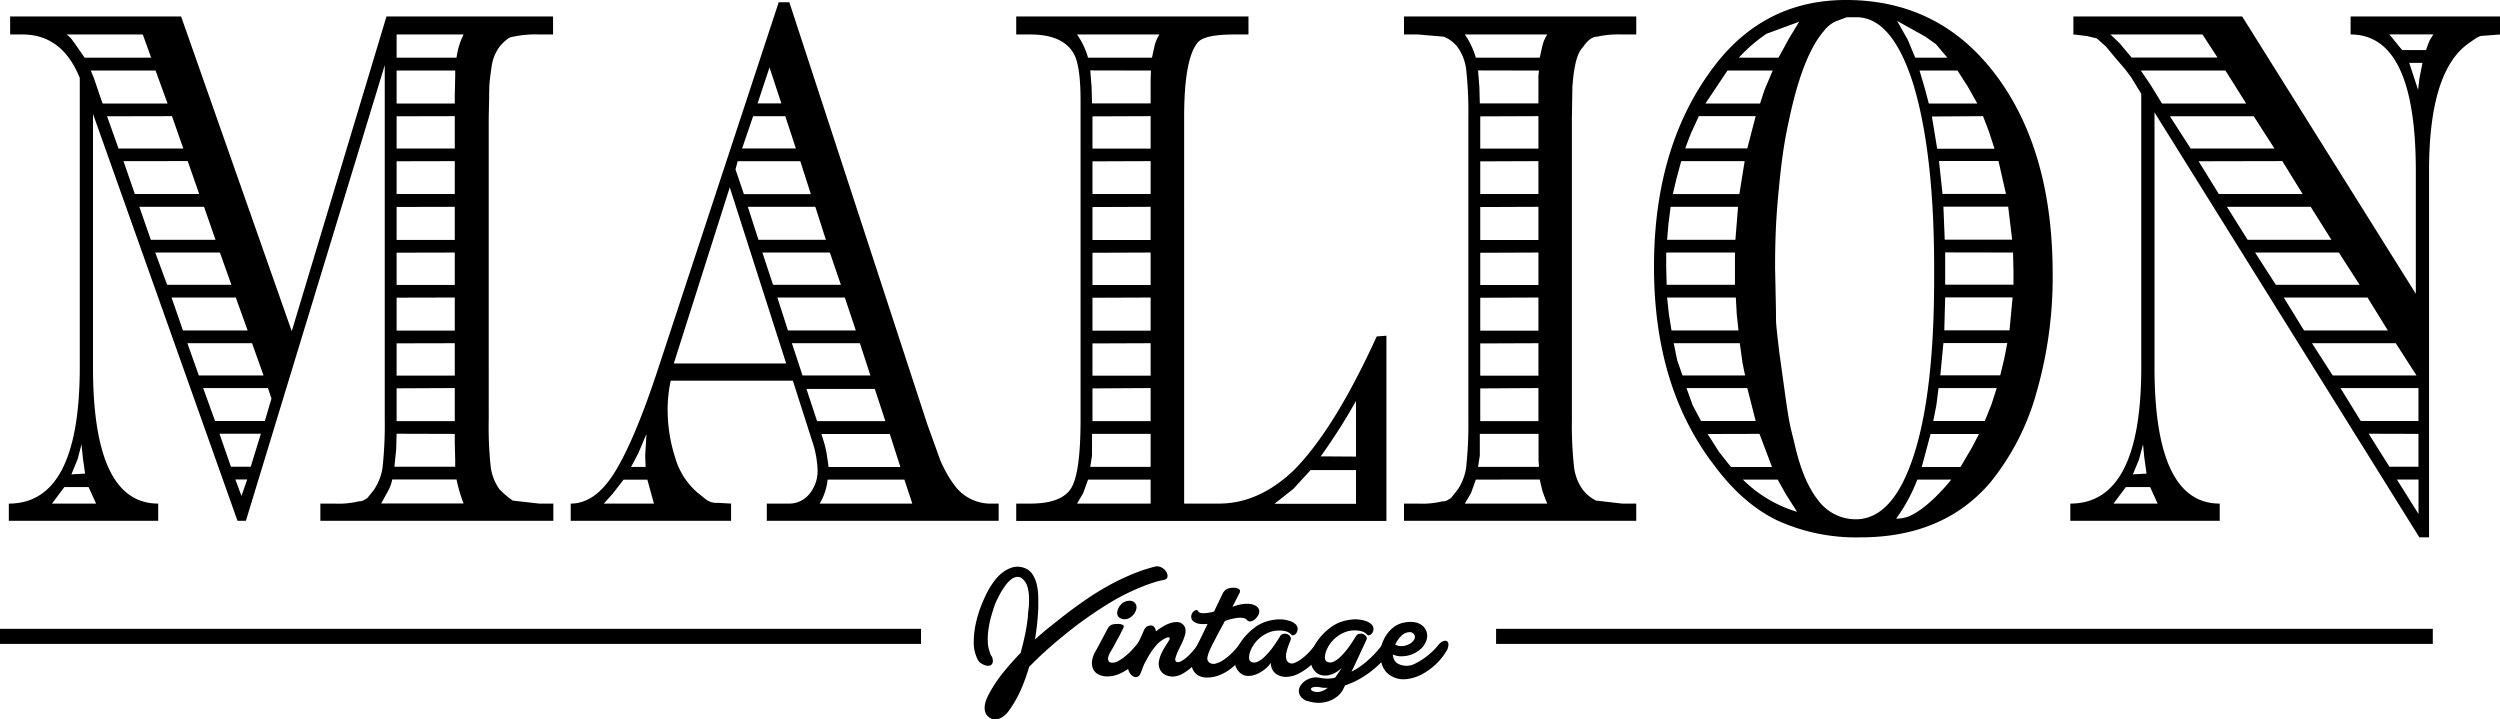 <svg xmlns="http://www.w3.org/2000/svg" viewBox="0 0 566.93 163.09"><g id="レイヤー_2" data-name="レイヤー 2"><g id="レイヤー_1-2" data-name="レイヤー 1"><path d="M55.76,118.11h-1.9L21.09,25.83V83.27q0,30.93,14.79,30.93v3.91H2V114.2q16.08,0,16.09-30.93V17.67q-4-9.86-13-9.85H2.3V3.74H41.07L66.16,75.11,87.64,3.74h37.78V7.82h-3.2a23.4,23.4,0,0,0-5.8.5,2.6,2.6,0,0,0-1.54.69,9.75,9.75,0,0,0-1.55,1.53,9.78,9.78,0,0,0-1.85,4.58c-.24,1.7-.39,2.87-.45,3.49s-.1,1.67-.1,3.14l-.1,4.93V95.16a85.48,85.48,0,0,0,.45,10.71,11.22,11.22,0,0,0,2,5.1,20.25,20.25,0,0,0,3,2.55l6,.68h3.2v3.91H72.65V114.2h3.2a19.15,19.15,0,0,0,5.5-.51,2.26,2.26,0,0,0,1.3-.34,1.92,1.92,0,0,1,.6-.34l1.5-1.87a12.18,12.18,0,0,0,2-5.1,89.46,89.46,0,0,0,.5-10.88V14.78Zm-42.57-5.78-1.4,1.87h10l-1.7-3.74h-5.5ZM32.38,7.82H15.09a5.65,5.65,0,0,1,1.05.93q.34.43,1.05,1.44l2,2.89H34.28ZM19.29,107.4l-.5-3.57-.3-3.06-.9,3.4-1.4,3.4ZM20.59,16l.7,1.7,1.5,4.42.49,1.36H38L35.28,16Zm3.69,10.37,2.6,7.31H41.57L39,26.34ZM28,36.54,30.58,44H45.17l-2.6-7.47Zm3.6,10.36,2.6,7.48H48.87l-2.6-7.48Zm3.6,10.37,2.7,7.31H52.47l-2.6-7.31Zm3.7,10.2,2.59,7.47H56.16l-2.69-7.47Zm3.59,10.36,2.6,7.31H59.76l-2.6-7.31ZM46.07,88l2.7,7.47H60.06l1.5-5.09L60.76,88Zm3.7,10.36,2.6,7.48h4.49l2.3-7.48Zm3.6,10.37,1.39,3.74,1.3-3.74Zm35.57,0a8.47,8.47,0,0,1-1,2.72l-1.5,2.72h18.69a33.69,33.69,0,0,1-1.6-5.44Zm1-10.37-.1,3.57-.4,3.91h13.79v-1.36l-.1-4.08v-2ZM105.13,7.82H89.94v5.26h13.59A16.63,16.63,0,0,1,105.13,7.82ZM89.94,16v7.48h13.19V21.58l.1-4.42V16Zm0,10.37v7.31h13.19V26.34Zm0,10.2V44h13.19V36.54Zm0,10.36v7.48h13.19V46.9Zm0,10.37v7.31h13.19V57.27Zm0,10.2v7.47h13.19V67.47Zm0,10.36v7.31h13.19V77.83Zm0,10.2V95.5h13.19V88Z"/><path d="M152.1,86.33a31.1,31.1,0,0,0-.7,6.29,35.64,35.64,0,0,0,1.7,11.13,16.58,16.58,0,0,0,5,7.9l2.1,1.7a4.18,4.18,0,0,0,2.69.68l2.9.17v3.91H129.42V114.2q5.6,0,10-7.14t9.49-22.43L176.59.51H179l31.28,95.68,3,8.32c.4.91.85,1.82,1.35,2.72a24.41,24.41,0,0,0,1.75,2.72,10.14,10.14,0,0,0,8.7,4.25h1.39v3.91H173.89V114.2H179a5.83,5.83,0,0,0,4.5-2.13,8.19,8.19,0,0,0,1.9-5.69,22.74,22.74,0,0,0-1.2-6.29l-4.4-13.76ZM138.91,112l-2,2.21H148.3l-1.5-5.44h-5.39Zm7.4-8.67.29-4.93-1.79,4.25-.7,1.36-1,1.87h3.3Zm19.18-60.84L152.8,82.42h25.48Zm1.3-4.08,1.9,5.61h15.19l-2.4-7.47H167.29Zm1.5-4.75h12.19l-2.4-7.31h-7.29ZM172,54.38h15.29l-2.4-7.48H169.59Zm-.2-30.93h5.39l-2.69-8.16Zm3.5,41.13h15.39l-2.5-7.31H172.89Zm3.39,10.36h15.39l-2.5-7.47H176.28Zm3.3,10.2h15.39L195,77.83H179.58Zm3.3,10.36h15.49l-2.4-7.3H182.88Zm.6,18.7h21l-1.8-5.44H187.68A13.31,13.31,0,0,1,185.88,114.2Zm.8-14.44a21.91,21.91,0,0,1,.75,3c.16,1,.31,2,.45,3.14h16.29l-2.4-7.48H186.28Z"/><path d="M230.45,114.2h3.2q6.9,0,9.14-3.32c1.5-2.21,2.25-7.44,2.25-15.72V22.77q0-8-1.6-10.71-2.5-4.24-9.79-4.24h-3.2V3.74h52.67V7.82h-3.2c-4.4,0-7.13.56-8.2,1.7q-3.2,3.56-3.19,17.16V114.2h7.89q9,0,16.89-7.48,9.19-9.18,18.89-30.42l2.2-.17v42H230.45ZM261.83,10.37a8.64,8.64,0,0,1,1.1-2.55H244.24a17.77,17.77,0,0,1,2.5,5.26h14.49Zm-15.09,98.39-1.1,3.06-1.4,2.38h16.69v-5.44Zm.5-92.79.3,3.74.1,3.74h13.29V18.18L261,16Zm.4,82.42v4.93l-.4,2.55h13.69V98.39Zm.1-72v7.31h13.19V26.34Zm0,10.2V44h13.19V36.54Zm0,10.36v7.48h13.19V46.9Zm0,10.37v7.31h13.19V57.27Zm0,10.2v7.47h13.19V67.47Zm0,10.36v7.31h13.19V77.83Zm0,10.2V95.5h13.19V88Zm45.57,22.77-4.3,3.4H307.5v-7.65H297.21Zm14.19-7.31V90.92a132.9,132.9,0,0,1-8,12.57Z"/><path d="M371.06,118.11H318.39V114.2h3.2a19,19,0,0,0,5.49-.51,2.22,2.22,0,0,0,1.3-.34,2.19,2.19,0,0,1,.6-.34l1.5-1.87a12,12,0,0,0,2-5.1,91.56,91.56,0,0,0,.5-10.88V26.68a88.64,88.64,0,0,0-.45-10.54,11.07,11.07,0,0,0-1.85-5.26,7.13,7.13,0,0,0-3.3-2.56l-5.79-.5h-3.2V3.74h52.67V7.82h-3.2a22.73,22.73,0,0,0-5.7.5c-1.06,0-2.13.8-3.2,2.39-.93.9-1.6,2.71-2,5.43-.07.34-.15,1-.25,2s-.15,1.72-.15,2.29l-.1,6.29V95.16a86.5,86.5,0,0,0,.45,10.37,11.18,11.18,0,0,0,1.84,5.27,8.58,8.58,0,0,0,3.2,2.72l5.9.68h3.2ZM349.77,10.37a8.91,8.91,0,0,1,1.1-2.55H332.18a17.77,17.77,0,0,1,2.5,5.26h14.49Zm-15.09,98.39-1.1,3.06-1.4,2.38h18.69c-.47-1.13-.79-2-.95-2.46s-.42-1.51-.75-3Zm.5-92.79.3,3.74.1,3.74h13.29V17.16L349,16Zm.4,82.42v4.93l-.4,2.55H349l-.1-1.36V98.39Zm.1-72v7.31h13.19V26.34Zm0,10.2V44h13.19V36.54Zm0,10.36v7.48h13.19V46.9Zm0,10.37v7.31h13.19V57.27Zm0,10.2v7.47h13.19V67.47Zm0,10.36v7.31h13.19V77.83Zm0,10.2V95.5h13.19V88Z"/><path d="M452.6,17q12.9,17.18,12.89,45.21a94.27,94.27,0,0,1-3.64,26.68,56,56,0,0,1-10.54,20.56q-10.6,12.41-29.49,12.41A43.06,43.06,0,0,1,403,118q-7.94-3.83-14.53-12.83-13.4-17.67-13.39-44.69,0-28.22,14.38-46.4Q400.74,0,418.63,0,439.81,0,452.6,17ZM377.85,57.27v3.4l.1,3.91h15.49V57.27Zm1-10.37-.5,3.91-.3,3.57h15.49l.6-7.48Zm-.8,20.57.4,3.74.6,3.73h15.19l-.4-3.73-.2-3.74Zm3.2-30.93-1.1,4.07-.8,3.4h15.09l1.2-7.47Zm-1.7,41.29.8,3.91,1.2,3.4h14.19l-.6-2.89-.6-4.42Zm5.7-51.49-1.8,3.91-1.3,3.4h14.09l1.9-7.31ZM382.45,88l1.4,3.91,1.9,3.56h12.39L396.24,88ZM391.74,16l-5,7.48h12.39l1-3.06L402,16Zm-4.49,82.42,2.59,4.08,2.7,3.4h9.3L399,98.39ZM405.73,8.67,408,4.93l-7.39,2.72a35.58,35.58,0,0,0-6.3,5.43h9ZM395.24,108.76a29.38,29.38,0,0,0,12.29,7.31l-2.6-4.08-1.8-3.23ZM433.92,19.2Q429.12,3.91,421,3.91h-2.19l-2.3.85A6.84,6.84,0,0,0,413.63,7q-4.9,5.61-8,20.56-.79,3.57-1.3,7.14t-.94,8.16c-.31,3.05-.52,5.92-.65,8.58s-.2,5.75-.2,9.26l.2,9.85c0,1.25,0,2.21.05,2.89s.28,3,.75,6.8l1.39,10c.27,1.93.52,3.54.75,4.84s.62,3,1.15,5q1.91,8.85,5.4,13.26a10.59,10.59,0,0,0,8.6,4.42q8.39,0,13.09-14.28t4.69-40.44V60.84Q438.61,34.83,433.92,19.2ZM430,117.6a7.36,7.36,0,0,0,3.1-.6,16.12,16.12,0,0,0,2.8-1.7,29.82,29.82,0,0,0,3.14-2.72,45.46,45.46,0,0,0,3.45-3.82h-7.7A37.89,37.89,0,0,1,430,117.6ZM439,10l-2.4-1.7-6.39-3.56L432.62,9l1.7,4.07h7.29Zm-3.7,6,1.2,4.08.9,3.4h11l-2.2-3.91L443.91,16Zm2.5,82.42-2,7.48h8.79l2.6-4.42,1.59-3.06Zm.3-72,1.2,7.31h13L451,29.74l-1.3-3.4ZM439.61,88l-.5,3.91-.7,3.56H450.1l1.5-3.73L452.8,88Zm.1-51.49.8,7.47H454.9l-1.7-7.47Zm1,41.29-.7,7.31H453.6l.9-3.74.7-3.57Zm0-30.93.3,7.48H456.3l-.9-7.48Zm.4,20.57-.2,7.47H455.7l.7-7.47Zm0-10.2v7.31H456.6V61.52l-.1-4.25Z"/><path d="M547.84,66.62V38.74q0-30.92-14.79-30.92V3.74h33.88V7.82l-4.3.33a4.06,4.06,0,0,0-1,.43c-.26.17-1,.65-2.09,1.44q-8.7,6.47-8.7,28.72v83.11h-2.2L488.58,25.49V83.27q0,30.93,14.79,30.93v3.91H469.49V114.2q16.1,0,16.09-30.93v-62l-2.29-3.74-1.4-1.87-2.2-2.55-2.1-2.54-2.1-1.87-2.2-.52-2.7-.33h-.4V3.74h38.28ZM499.47,7.82H478.59l2.09,2,2.71,3.23h19.48ZM480.68,112.33l-1.39,1.87h10l-1.7-3.74h-5.5Zm6.1-4.93-.5-3.57-.3-3.06-.9,3.4-1.4,3.4ZM485.48,16l2.2,3.23,2.6,4.25h19.09L504.67,16Zm6.6,10.37,4.7,7.31h19l-4.69-7.31Zm6.5,10.2L503.17,44h19l-4.6-7.47ZM505,46.9l4.7,7.48h19L524,46.9Zm6.39,10.37,4.7,7.31h19l-4.7-7.31Zm6.5,10.2,4.6,7.47h19l-4.6-7.47Zm6.4,10.36,4.7,7.31h19l-4.7-7.31ZM530.75,88l4.6,7.47h13.09V88Zm6.4,10.36,4.7,7.48h6.59V98.39Zm13-87c.4-1.13.67-1.84.8-2.12a12,12,0,0,1,.9-1.44h-10l2.89,3.56Zm-6.6,97.38,4.9,7.82v-7.82Zm4.8-88.37.3-2.55.7-3.56h-3Z"/><path d="M261.89,128.5a2,2,0,0,1,1.51.19,2.65,2.65,0,0,1,1.09,1,1.62,1.62,0,0,1,.26,1.13c-.06.37-.36.6-.89.7a17.84,17.84,0,0,0-2.41.63c-.81.26-1.59.54-2.34.85a50,50,0,0,0-7.67,3.84q-3.66,2.25-7.09,4.82c-1.94,1.47-3.82,3-5.66,4.58s-3.61,3.25-5.32,5a39.53,39.53,0,0,1-1.92,5.29,24.75,24.75,0,0,1-2.64,4.6,5.48,5.48,0,0,1-.88,1,4.94,4.94,0,0,1-1.1.74,2.9,2.9,0,0,1-1.22.28,2,2,0,0,1-1.25-.45,2.21,2.21,0,0,1-.93-1.21,3.63,3.63,0,0,1-.11-1.47,5.66,5.66,0,0,1,.41-1.51,12.35,12.35,0,0,1,.66-1.36,30.91,30.91,0,0,1,3.17-4.72q1.81-2.24,3.88-4.36c.38-1.35.71-2.72,1-4.09a41.14,41.14,0,0,0,.66-4.17c0-.58.11-1.25.18-2a16.36,16.36,0,0,0,.07-2.33,10,10,0,0,0-.32-2.29,3.6,3.6,0,0,0-1-1.77,1.76,1.76,0,0,0-1.32-.61,2.51,2.51,0,0,0-1.34.53,6.49,6.49,0,0,0-1.27,1.29,17.27,17.27,0,0,0-1.09,1.64c-.33.57-.61,1.11-.85,1.61s-.41.88-.51,1.13c-.27.78-.55,1.64-.83,2.59a21.89,21.89,0,0,0-.63,2.89,15.24,15.24,0,0,0-.19,2.93,7.33,7.33,0,0,0,.53,2.66,1.68,1.68,0,0,0,.17.49c.06.1.13.2.19.28a.86.86,0,0,1,.15.32,3.57,3.57,0,0,1,.1.57,1.09,1.09,0,0,1-.4,1.06,1.36,1.36,0,0,1-1,.15,3.56,3.56,0,0,1-1.13-.45,2.05,2.05,0,0,1-.79-.75,8.21,8.21,0,0,1-1-3.84,19.33,19.33,0,0,1,.44-4.38,26.5,26.5,0,0,1,1.29-4.29,31.79,31.79,0,0,1,1.66-3.55,17.79,17.79,0,0,1,1.38-2.08,9.61,9.61,0,0,1,1.83-1.83,6.84,6.84,0,0,1,2.2-1.12,4.32,4.32,0,0,1,2.51.08,3.59,3.59,0,0,1,2,1.49,6.79,6.79,0,0,1,1,2.43,13.57,13.57,0,0,1,.32,2.8c0,.95,0,1.81,0,2.56-.05,1.11-.14,2.25-.26,3.42s-.29,2.36-.49,3.57c1.13-1,2.27-2,3.42-2.9s2.28-1.82,3.41-2.7c1.51-1.16,3.06-2.28,4.66-3.39s3.24-2.12,4.94-3.08a50.16,50.16,0,0,1,5.21-2.55A35.49,35.49,0,0,1,261.89,128.5Z"/><path d="M259.5,147.72a16.46,16.46,0,0,1-1.49,2,13,13,0,0,1-2,1.83,10.45,10.45,0,0,1-2.32,1.32,6.74,6.74,0,0,1-2.57.52,4.36,4.36,0,0,1-2-.44,2.61,2.61,0,0,1-1.21-1.2,3.32,3.32,0,0,1-.27-1.81,5.89,5.89,0,0,1,.8-2.25c.22-.41.47-.85.73-1.35l.77-1.43c.25-.46.49-.92.72-1.36s.42-.81.6-1.11a1.77,1.77,0,0,1,.81-.76,4.1,4.1,0,0,1,1.46-.19,2.42,2.42,0,0,1,1.09.22c.28.16.29.47,0,.95-.13.25-.32.62-.56,1.11s-.53,1-.82,1.53l-.82,1.52c-.27.47-.46.82-.59,1s-.24.48-.36.74a2.23,2.23,0,0,0-.19.78,1,1,0,0,0,.18.64.81.81,0,0,0,.64.29,2.27,2.27,0,0,0,1.36-.3,8.46,8.46,0,0,0,1.52-1,15.64,15.64,0,0,0,1.5-1.34c.47-.5.9-1,1.28-1.42a2.38,2.38,0,0,1,1.07-.83.88.88,0,0,1,.82.09,1,1,0,0,1,.3.82A2.69,2.69,0,0,1,259.5,147.72Zm-3.56-11.47a1.64,1.64,0,0,1,1.34.39,1.49,1.49,0,0,1,.44,1.27,3,3,0,0,1-1,1.79,2.51,2.51,0,0,1-1.7.74,2,2,0,0,1-1.21-.41,1.29,1.29,0,0,1-.45-1.21,3,3,0,0,1,.75-1.62A2.51,2.51,0,0,1,255.94,136.25Z"/><path d="M273.32,147.71a12.24,12.24,0,0,1-1.34,1.85,16.06,16.06,0,0,1-1.75,1.75,13,13,0,0,1-1.91,1.39,4.91,4.91,0,0,1-1.83.68,3.84,3.84,0,0,1-1.6-.1,3,3,0,0,1-1.25-.67,2.64,2.64,0,0,1-.74-1.17,3.15,3.15,0,0,1-.07-1.57,6.86,6.86,0,0,1,.6-1.79,15.25,15.25,0,0,1,.84-1.53l.74-1.17c.2-.33.28-.57.23-.72s-.18-.14-.38-.12a2.46,2.46,0,0,0-.78.29,8.59,8.59,0,0,0-1,.66,5.88,5.88,0,0,0-1,1,15.79,15.79,0,0,0-1.4,1.93c-.38.63-.69,1.23-1,1.79s-.48,1.08-.66,1.55-.34.85-.49,1.16a1.07,1.07,0,0,1-.66.58,1.14,1.14,0,0,1-.89-.11,2.31,2.31,0,0,1-.81-.83,3.74,3.74,0,0,1-.47-1.57,3.78,3.78,0,0,1,.52-1.79c.41-.84.92-1.81,1.55-2.89.45-.79.79-1.42,1-1.91s.39-.87.51-1.15a4.42,4.42,0,0,1,.3-.64,2,2,0,0,1,.39-.46,1.79,1.79,0,0,1,.63-.27,1.56,1.56,0,0,1,.68,0,1,1,0,0,1,.54.42,2.11,2.11,0,0,1,.31.89,13.65,13.65,0,0,1,1.41-1,8,8,0,0,1,1.66-.82,5,5,0,0,1,1.67-.3,1.93,1.93,0,0,1,1.41.56,1.74,1.74,0,0,1,.55,1.12,3.27,3.27,0,0,1-.2,1.53,11,11,0,0,1-.74,1.82c-.31.63-.59,1.2-.83,1.74a9.29,9.29,0,0,0-.51,1.42c-.1.4,0,.67.19.8a1.06,1.06,0,0,0,1-.06,6.62,6.62,0,0,0,1.27-.86,11.33,11.33,0,0,0,1.35-1.34,16.53,16.53,0,0,0,1.25-1.57,2.43,2.43,0,0,1,1-.85.87.87,0,0,1,.83.08,1,1,0,0,1,.32.83A2.72,2.72,0,0,1,273.32,147.71Z"/><path d="M271.72,138.65c.18.28.58.41,1.21.41a9.77,9.77,0,0,0,2.38-.38l1.92-4a2.35,2.35,0,0,1,1-1.11,3.42,3.42,0,0,1,1.49-.28,1.9,1.9,0,0,1,1.29.34c.25.22.26.56,0,1l-1.54,3a9.34,9.34,0,0,1,2.38-.64,6.11,6.11,0,0,1,1.83,0,3,3,0,0,1,1.23.49,1.67,1.67,0,0,1,.6.75,1.53,1.53,0,0,1-.11,1.12,3.2,3.2,0,0,1-.72,1,2,2,0,0,1-1,.55.9.9,0,0,1-.93-.34,1.42,1.42,0,0,0-.91-.43,4.71,4.71,0,0,0-1.3,0,13.66,13.66,0,0,0-1.45.28,10.9,10.9,0,0,0-1.32.42l-1,1.85c-.33.61-.62,1.17-.89,1.68s-.5,1-.72,1.38-.37.72-.46.95a8.37,8.37,0,0,0-.87,2.28,1.18,1.18,0,0,0,.45,1.3,1.59,1.59,0,0,0,1.4.21,5.85,5.85,0,0,0,1.76-.82,12.13,12.13,0,0,0,1.84-1.5,18.35,18.35,0,0,0,1.68-1.89,2.39,2.39,0,0,1,1-.86.83.83,0,0,1,.81.07,1.09,1.09,0,0,1,.32.84,2.44,2.44,0,0,1-.47,1.37,14.41,14.41,0,0,1-1.64,2.22,12.64,12.64,0,0,1-2.11,1.9,10,10,0,0,1-2.43,1.33,7.33,7.33,0,0,1-2.65.5,3.88,3.88,0,0,1-2.19-.55,3,3,0,0,1-1.17-1.44,4.11,4.11,0,0,1-.21-2,6.87,6.87,0,0,1,.73-2.31c.36-.65.79-1.51,1.31-2.57l1.59-3.28a9.64,9.64,0,0,1-1.7,0,2.8,2.8,0,0,1-1.39-.51,1.2,1.2,0,0,1-.61-.94,1.57,1.57,0,0,1,.21-1,1.35,1.35,0,0,1,.62-.59A.47.47,0,0,1,271.72,138.65Z"/><path d="M299.91,147.67a13.54,13.54,0,0,1-5.47,5.11,6.45,6.45,0,0,1-2.48.7,4.09,4.09,0,0,1-2-.32,2.92,2.92,0,0,1-1.31-1.12,3.3,3.3,0,0,1-.47-1.75,4.76,4.76,0,0,1-1.13,1.29,8.22,8.22,0,0,1-1.87,1.21,5,5,0,0,1-2.17.49,2.71,2.71,0,0,1-2-.9,3.54,3.54,0,0,1-1-2.13,5.85,5.85,0,0,1,.33-2.57,10.19,10.19,0,0,1,1.47-2.68,12.94,12.94,0,0,1,2.44-2.47,8.5,8.5,0,0,1,2.94-1.59,10.05,10.05,0,0,1,2.83-.48,6.8,6.8,0,0,1,2.34.32,3.51,3.51,0,0,1,1.48.82,1.44,1.44,0,0,1,.43,1,1.77,1.77,0,0,1-.24.88,1.25,1.25,0,0,1-.59.53.49.49,0,0,1-.58-.07,2.72,2.72,0,0,0-1.14-.74A5.15,5.15,0,0,0,290,143a5.76,5.76,0,0,0-2.39.48,7.43,7.43,0,0,0-1.93,1.19,6.61,6.61,0,0,0-1.41,1.59,6.33,6.33,0,0,0-.81,1.66,3.46,3.46,0,0,0-.19,1.39.9.9,0,0,0,.48.8,1.64,1.64,0,0,0,1.43-.05,5.34,5.34,0,0,0,1.64-1.17,17.29,17.29,0,0,0,1.74-2c.58-.8,1.17-1.68,1.75-2.64a1.06,1.06,0,0,1,.73-.51,1.48,1.48,0,0,1,.89.07,1.39,1.39,0,0,1,.66.53.87.87,0,0,1,.06.85c-.18.45-.36.94-.55,1.45a10.71,10.71,0,0,0-.41,1.48,3.46,3.46,0,0,0,0,1.28,1.3,1.3,0,0,0,.61.89,1.36,1.36,0,0,0,1.21.05,5.85,5.85,0,0,0,1.54-.85,12.52,12.52,0,0,0,1.64-1.43,17.17,17.17,0,0,0,1.49-1.74,2.29,2.29,0,0,1,1-.85.85.85,0,0,1,.83.06,1,1,0,0,1,.32.84A2.63,2.63,0,0,1,299.91,147.67Z"/><path d="M315.13,147.66a13.84,13.84,0,0,1-2.23,2.85,21.62,21.62,0,0,1-5.45,3.92,17.68,17.68,0,0,1-2.44,1l-.37.79a4.91,4.91,0,0,1-1.19,1.55,6.25,6.25,0,0,1-1.79,1.1,7,7,0,0,1-2.23.5,7.52,7.52,0,0,1-2.53-.3,2.92,2.92,0,0,1-2.16-1.48,2.18,2.18,0,0,1,.11-2,4,4,0,0,1,1.78-1.56,4.14,4.14,0,0,1,2.83-.29,9.24,9.24,0,0,0,1.87.15,6.2,6.2,0,0,0,1.45-.23l1.51-2.19a8,8,0,0,1-1.34,1,5.76,5.76,0,0,1-1.6.64,4,4,0,0,1-1.64,0,2.63,2.63,0,0,1-1.46-.83,3.62,3.62,0,0,1-1-2.13,5.56,5.56,0,0,1,.32-2.57A9.91,9.91,0,0,1,299,145a12.88,12.88,0,0,1,2.43-2.47,8.76,8.76,0,0,1,2.94-1.59,10.46,10.46,0,0,1,2.83-.49,7.37,7.37,0,0,1,2.35.33,3.46,3.46,0,0,1,1.47.82,1.49,1.49,0,0,1,.45,1,1.59,1.59,0,0,1-.24.88,1.27,1.27,0,0,1-.6.53.5.5,0,0,1-.59-.07,2.75,2.75,0,0,0-1.13-.74,5.19,5.19,0,0,0-1.7-.24,5.81,5.81,0,0,0-2.4.48,7.48,7.48,0,0,0-1.92,1.19,7.26,7.26,0,0,0-2.23,3.25,3.64,3.64,0,0,0-.19,1.39.9.9,0,0,0,.48.8,1.67,1.67,0,0,0,1.43,0,5.63,5.63,0,0,0,1.64-1.18,16.13,16.13,0,0,0,1.74-2c.59-.81,1.17-1.69,1.75-2.66a1.1,1.1,0,0,1,.74-.5,1.61,1.61,0,0,1,.9.07,1.32,1.32,0,0,1,.68.55.77.77,0,0,1,0,.83l-1.66,3.57c-.57,1.25-1.14,2.44-1.69,3.57a17.44,17.44,0,0,0,3.68-2.54,23.15,23.15,0,0,0,3.22-3.47,2.35,2.35,0,0,1,1-.85.85.85,0,0,1,.83.07,1,1,0,0,1,.32.83A2.69,2.69,0,0,1,315.13,147.66Zm-17,9.2a2.62,2.62,0,0,0,1.51-.08,4.43,4.43,0,0,0,1.44-.8l-.76,0c-.27,0-.58-.06-.9-.11a4.18,4.18,0,0,0-1.32-.08,1.34,1.34,0,0,0-.72.26.31.31,0,0,0,0,.44A1.33,1.33,0,0,0,298.1,156.86Z"/><path d="M328,147.65a13.86,13.86,0,0,1-2.5,3.08,14.79,14.79,0,0,1-3.25,2.29,9.52,9.52,0,0,1-3.51,1,5.42,5.42,0,0,1-3.35-.79,4.34,4.34,0,0,1-1.66-1.74,6.26,6.26,0,0,1-.68-2.35,7.73,7.73,0,0,1,.2-2.57,7.9,7.9,0,0,1,1.06-2.44,7.29,7.29,0,0,1,1.85-2,5.77,5.77,0,0,1,2.55-1,6.17,6.17,0,0,1,2.24,0,3.62,3.62,0,0,1,1.66.79,3,3,0,0,1,.91,1.38,3.07,3.07,0,0,1,0,1.75,4.59,4.59,0,0,1-1.21,2,6.54,6.54,0,0,1-2,1.29,6.47,6.47,0,0,1-2.29.48,4.58,4.58,0,0,1-2.17-.4,3,3,0,0,0,.31,1.18,2,2,0,0,0,.83.89,4.15,4.15,0,0,0,3.92,0,16.15,16.15,0,0,0,5.36-4.33,2.4,2.4,0,0,1,1.1-.79.88.88,0,0,1,.81.07,1,1,0,0,1,.28.8A2.69,2.69,0,0,1,328,147.65Zm-8.31-4.3a2.74,2.74,0,0,0-1.87.81,6.25,6.25,0,0,0-1.41,2,2.32,2.32,0,0,0,1,.34,3.41,3.41,0,0,0,1.23-.08,4,4,0,0,0,1.17-.49,2.59,2.59,0,0,0,.89-.91,1.06,1.06,0,0,0,0-1.12A1.16,1.16,0,0,0,319.73,143.35Z"/><rect y="142.6" width="208.86" height="3.42"/><rect x="339.27" y="142.6" width="212.42" height="3.42"/></g></g></svg>